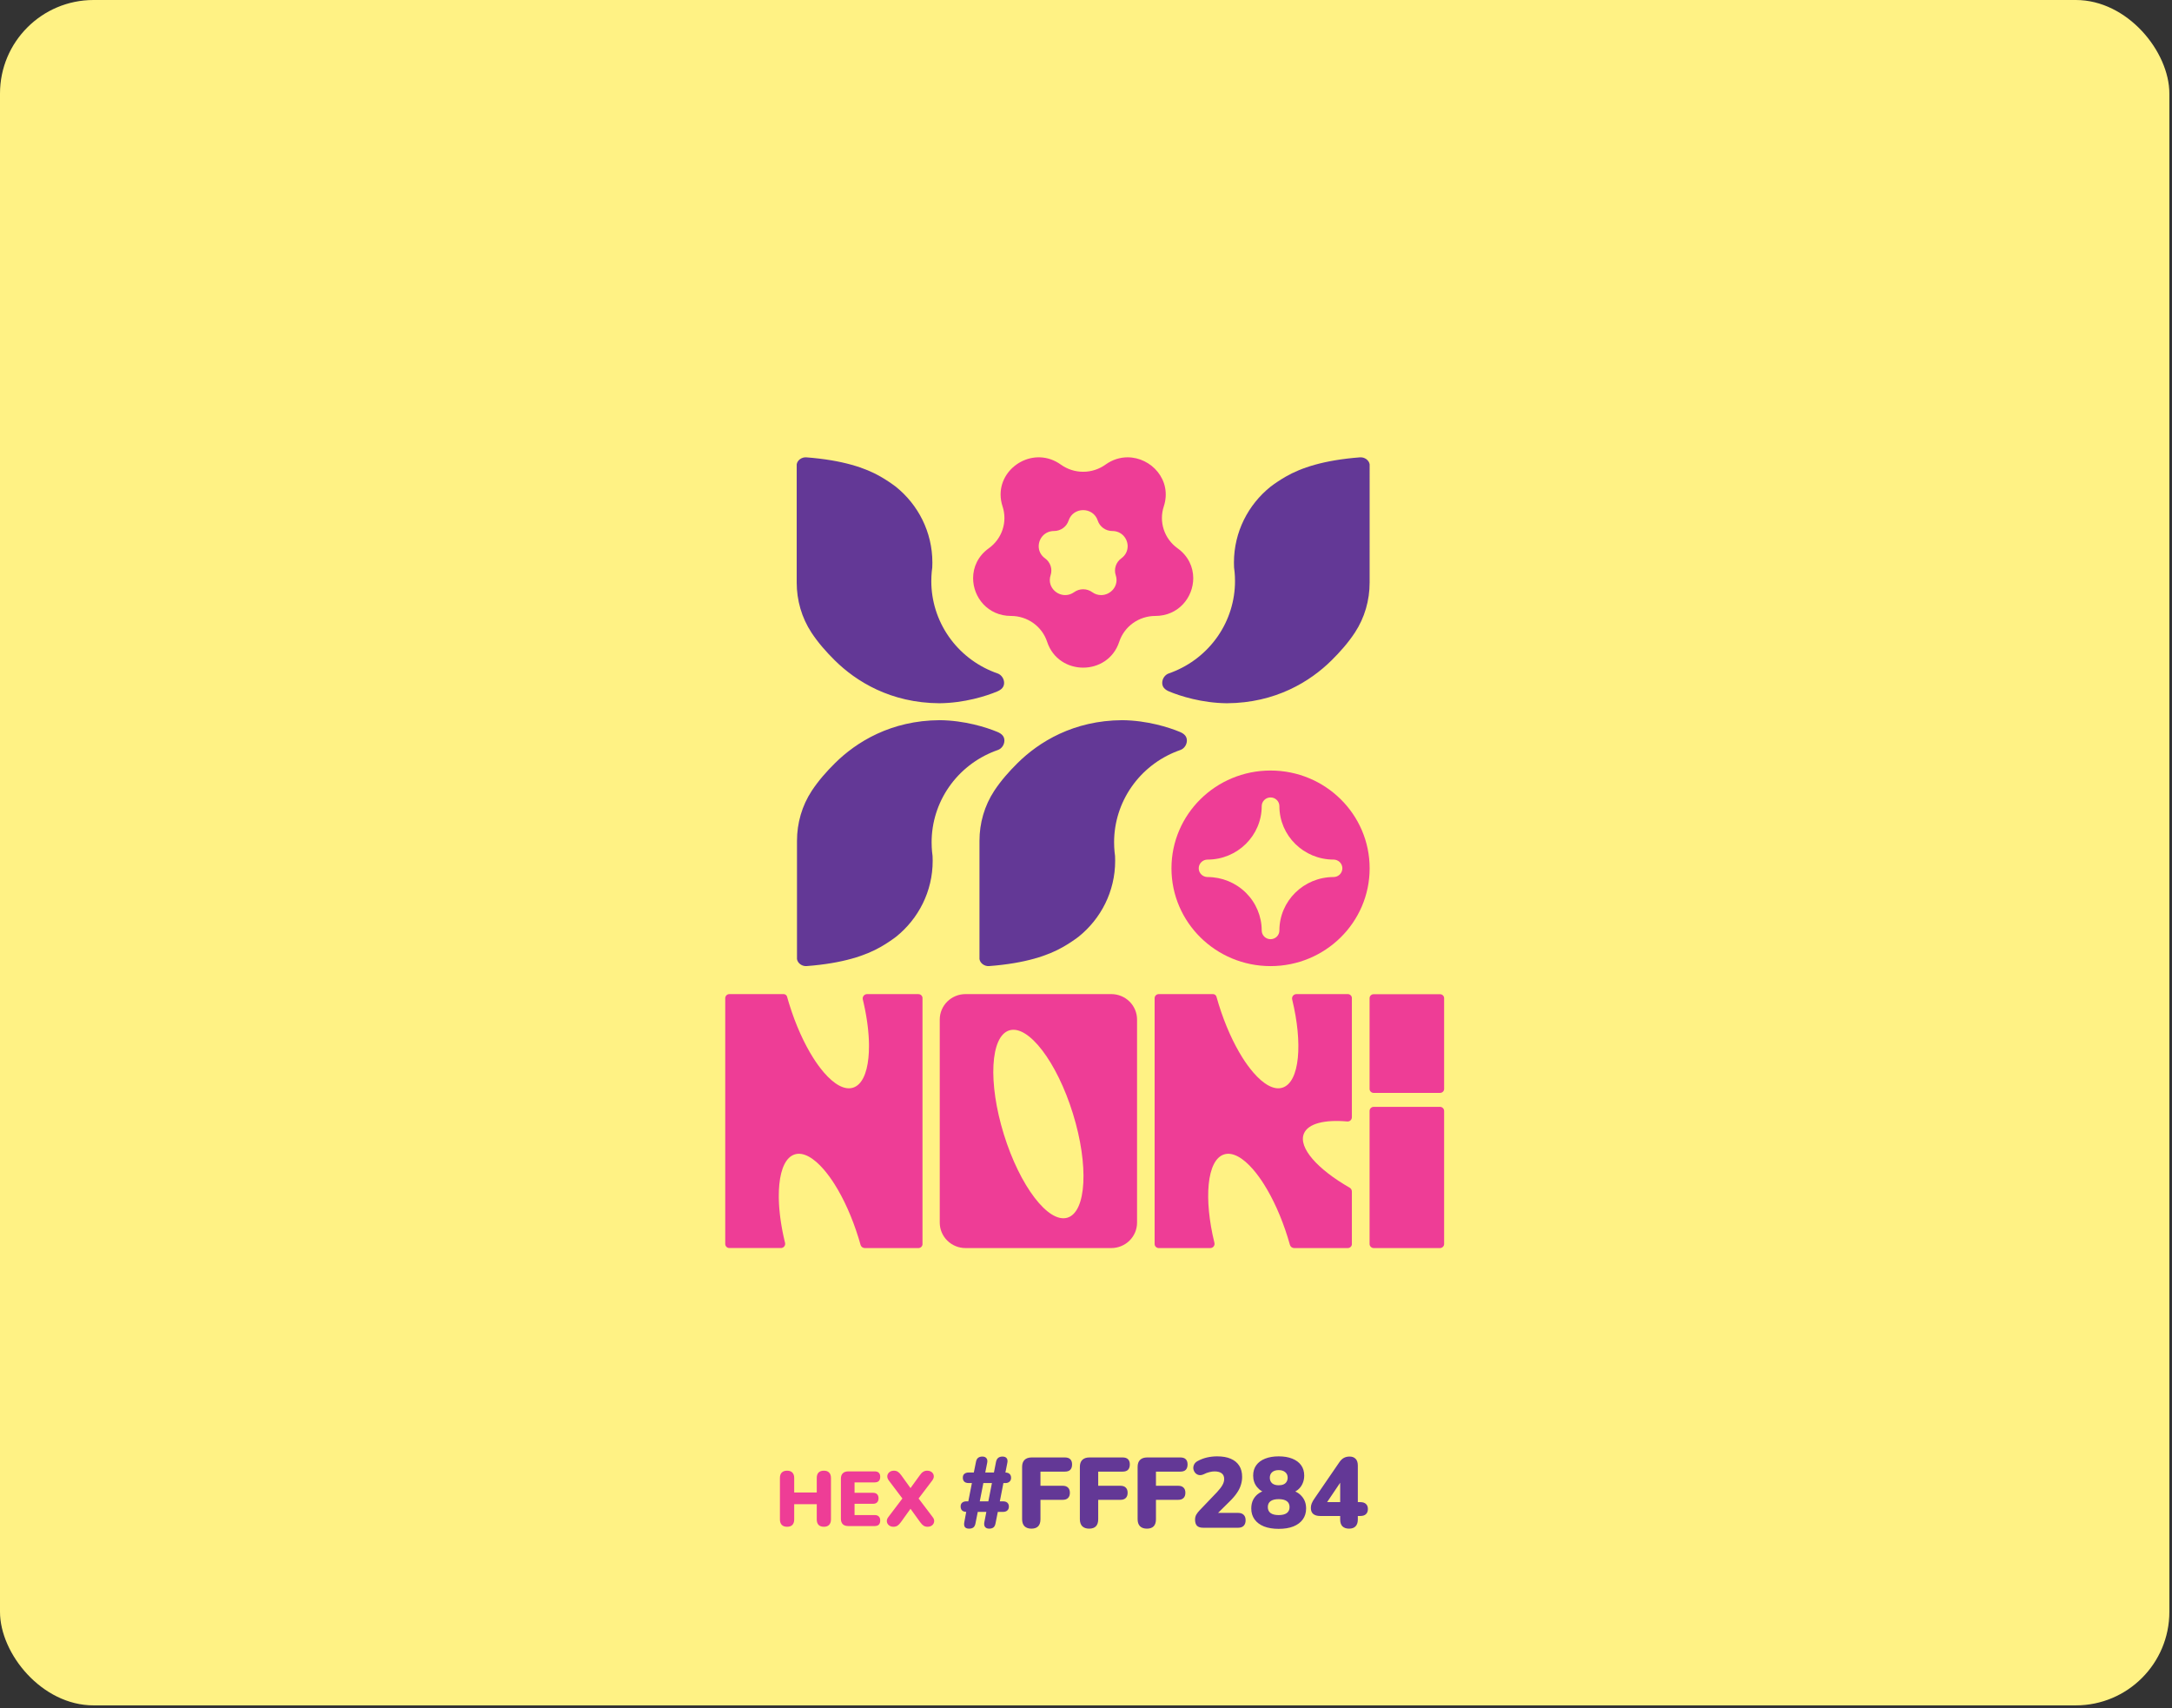<svg xmlns="http://www.w3.org/2000/svg" width="412" height="324" viewBox="0 0 412 324" fill="none"><rect x="0" y="0" width="412" height="324" fill="#333333" stroke="none"/><rect width="411.5" height="323.5" rx="17.744" fill="#FFF284"></rect><path d="M153.001 183.261C152.147 183.326 151.301 182.728 151.179 181.933C151.186 180.701 151.187 167.164 151.179 159.509C151.179 156.147 152.122 152.838 153.977 150.016C155.239 148.095 156.795 146.34 158.403 144.749C162.45 140.743 169.013 136.661 178.263 136.613C183.008 136.661 187.13 137.983 189.174 138.833C190.071 139.205 190.521 139.713 190.521 140.486C190.521 141.294 189.976 142.029 189.285 142.268C189.087 142.336 188.89 142.408 188.695 142.483C185.166 143.84 182.133 146.217 179.996 149.304C177.858 152.39 176.714 156.042 176.715 159.78C176.715 160.09 176.722 160.398 176.738 160.704C176.737 160.705 176.737 160.707 176.738 160.708C176.764 161.269 176.818 161.824 176.895 162.369C176.895 162.371 176.895 162.373 176.895 162.374C176.91 162.68 176.918 162.988 176.918 163.298C176.918 169.111 174.208 174.302 169.966 177.703C169.046 178.397 168.082 179.034 167.082 179.61C164.202 181.268 159.91 182.732 153.001 183.261Z" fill="#633896"></path><path d="M187.613 183.261C186.76 183.326 185.913 182.728 185.794 181.933C185.801 180.701 185.802 167.164 185.794 159.509C185.792 156.147 186.738 152.838 188.592 150.016C189.855 148.095 191.41 146.34 193.018 144.749C197.065 140.743 203.628 136.661 212.879 136.613C217.623 136.661 221.745 137.983 223.79 138.833C224.686 139.205 225.136 139.713 225.136 140.486C225.136 141.294 224.591 142.029 223.9 142.268C223.702 142.336 223.506 142.408 223.311 142.483C219.781 143.84 216.749 146.217 214.612 149.302C212.474 152.388 211.33 156.039 211.329 159.777C211.329 160.086 211.337 160.394 211.352 160.7C211.352 160.701 211.352 160.703 211.352 160.705C211.379 161.265 211.433 161.82 211.509 162.366C211.51 162.367 211.51 162.369 211.509 162.37C211.525 162.676 211.532 162.984 211.532 163.294C211.532 169.107 208.823 174.299 204.581 177.699C203.661 178.393 202.697 179.03 201.696 179.606C198.814 181.268 194.522 182.732 187.613 183.261Z" fill="#633896"></path><path d="M241.008 146.164C230.627 146.164 222.212 154.469 222.212 164.714C222.212 174.959 230.627 183.264 241.008 183.264C251.388 183.264 259.803 174.958 259.803 164.714C259.803 154.47 251.388 146.164 241.008 146.164ZM252.954 166.369C247.292 166.369 242.685 170.916 242.685 176.504C242.685 176.942 242.509 177.363 242.195 177.673C241.881 177.983 241.455 178.158 241.01 178.159H241.007C240.787 178.159 240.569 178.117 240.365 178.034C240.161 177.95 239.976 177.829 239.821 177.675C239.665 177.521 239.541 177.338 239.457 177.137C239.373 176.936 239.33 176.721 239.33 176.504C239.327 173.816 238.244 171.24 236.319 169.34C234.394 167.44 231.783 166.372 229.061 166.369C228.616 166.369 228.189 166.195 227.875 165.884C227.56 165.574 227.383 165.153 227.383 164.714C227.383 164.275 227.56 163.854 227.875 163.543C228.189 163.233 228.616 163.058 229.061 163.058C234.723 163.058 239.33 158.512 239.33 152.923C239.33 152.484 239.507 152.063 239.821 151.753C240.136 151.442 240.562 151.268 241.007 151.268C241.452 151.268 241.879 151.442 242.193 151.753C242.508 152.063 242.685 152.484 242.685 152.923V152.946C242.697 158.523 247.299 163.058 252.953 163.058C253.398 163.058 253.825 163.233 254.139 163.543C254.454 163.854 254.631 164.275 254.631 164.714C254.631 165.153 254.454 165.574 254.139 165.884C253.825 166.195 253.398 166.369 252.953 166.369H252.954Z" fill="#EE3D96"></path><path d="M257.982 86.755C258.836 86.69 259.682 87.288 259.803 88.082C259.797 89.315 259.796 102.851 259.801 110.506C259.803 113.868 258.858 117.177 257.004 119.999C255.741 121.92 254.185 123.675 252.577 125.267C248.53 129.273 241.967 133.355 232.717 133.402C227.972 133.355 223.851 132.032 221.806 131.182C220.909 130.81 220.458 130.302 220.458 129.529C220.458 128.722 221.004 127.986 221.695 127.747C221.893 127.679 222.09 127.608 222.285 127.532C225.814 126.176 228.846 123.799 230.984 120.713C233.121 117.628 234.265 113.977 234.266 110.239C234.266 109.929 234.258 109.621 234.243 109.315C234.243 109.314 234.243 109.312 234.243 109.311C234.216 108.75 234.163 108.196 234.085 107.65C234.085 107.648 234.085 107.646 234.085 107.645C234.07 107.339 234.063 107.031 234.063 106.722C234.063 100.908 236.772 95.719 241.014 92.316C241.935 91.622 242.898 90.985 243.899 90.409C246.781 88.747 251.073 87.284 257.982 86.755Z" fill="#633896"></path><path d="M152.944 86.755C152.09 86.69 151.244 87.288 151.125 88.082C151.132 89.315 151.133 102.851 151.125 110.506C151.125 113.868 152.068 117.177 153.922 119.999C155.185 121.92 156.74 123.675 158.349 125.267C162.396 129.273 168.959 133.355 178.209 133.402C182.954 133.355 187.075 132.032 189.12 131.182C190.017 130.81 190.467 130.302 190.467 129.529C190.467 128.722 189.922 127.986 189.231 127.747C189.033 127.679 188.836 127.608 188.641 127.532C185.111 126.176 182.077 123.799 179.939 120.712C177.8 117.626 176.656 113.974 176.656 110.235C176.656 109.926 176.664 109.617 176.679 109.312C176.679 109.31 176.679 109.309 176.679 109.307C176.706 108.746 176.76 108.192 176.837 107.646C176.837 107.644 176.837 107.643 176.837 107.641C176.852 107.336 176.86 107.027 176.86 106.718C176.86 100.904 174.15 95.715 169.908 92.312C168.988 91.619 168.024 90.982 167.023 90.405C164.145 88.747 159.852 87.284 152.944 86.755Z" fill="#633896"></path><path d="M223.366 104.004C222.137 103.124 221.223 101.881 220.753 100.456C220.284 99.03 220.284 97.495 220.754 96.07C222.393 91.091 218.385 86.75 213.891 86.75C212.485 86.75 211.032 87.175 209.69 88.138C208.461 89.019 206.982 89.493 205.463 89.492C203.945 89.493 202.465 89.019 201.237 88.138C196.273 84.578 189.8 88.374 189.8 93.796C189.803 94.569 189.929 95.337 190.175 96.07C190.644 97.496 190.644 99.031 190.175 100.457C189.706 101.882 188.791 103.124 187.563 104.005C185.505 105.481 184.585 107.59 184.585 109.673C184.585 113.296 187.367 116.842 191.789 116.842C193.307 116.842 194.787 117.316 196.015 118.197C197.243 119.078 198.158 120.319 198.627 121.745C199.704 125.013 202.585 126.648 205.465 126.648C208.346 126.648 211.227 125.013 212.303 121.745C212.772 120.319 213.686 119.077 214.915 118.196C216.143 117.316 217.622 116.841 219.141 116.842C223.563 116.842 226.344 113.295 226.344 109.673C226.341 107.589 225.423 105.48 223.366 104.004ZM212.697 105.915C212.201 106.271 211.832 106.772 211.642 107.348C211.452 107.924 211.452 108.544 211.642 109.12C212.304 111.133 210.685 112.887 208.869 112.887C208.257 112.884 207.662 112.687 207.171 112.326C206.674 111.97 206.077 111.779 205.463 111.779C204.85 111.779 204.252 111.97 203.755 112.326C201.749 113.764 199.134 112.231 199.134 110.039C199.135 109.727 199.186 109.417 199.284 109.12C199.475 108.545 199.476 107.924 199.287 107.348C199.097 106.772 198.728 106.27 198.232 105.915C197.4 105.319 197.029 104.466 197.029 103.624C197.029 102.16 198.153 100.728 199.94 100.728C200.553 100.728 201.15 100.536 201.646 100.18C202.142 99.824 202.511 99.322 202.7 98.746C203.135 97.424 204.299 96.766 205.464 96.766C206.628 96.766 207.793 97.427 208.227 98.746C208.416 99.323 208.786 99.825 209.282 100.182C209.779 100.538 210.377 100.73 210.99 100.73C212.777 100.73 213.901 102.163 213.901 103.626C213.899 104.466 213.528 105.319 212.697 105.915Z" fill="#EE3D96"></path><path d="M178.259 193.396V231.928C178.259 232.561 178.386 233.188 178.631 233.773C178.877 234.358 179.237 234.889 179.69 235.337C180.144 235.785 180.682 236.14 181.275 236.382C181.868 236.625 182.503 236.749 183.145 236.749H210.797C212.093 236.749 213.335 236.241 214.252 235.337C215.168 234.433 215.683 233.206 215.683 231.928V193.396C215.683 192.117 215.168 190.891 214.252 189.986C213.335 189.082 212.093 188.574 210.797 188.574H183.145C182.503 188.574 181.868 188.699 181.275 188.941C180.682 189.184 180.144 189.539 179.69 189.986C179.237 190.434 178.877 190.966 178.631 191.551C178.386 192.136 178.259 192.763 178.259 193.396ZM202.474 230.987C198.858 232.078 193.464 225.007 190.422 215.195C187.381 205.382 187.851 196.543 191.467 195.452C195.084 194.361 200.479 201.431 203.519 211.243C206.559 221.056 206.091 229.895 202.474 230.986V230.987Z" fill="#EE3D96"></path><path d="M174.984 189.241V236.085C174.956 236.27 174.863 236.439 174.72 236.561C174.577 236.684 174.394 236.751 174.204 236.751H164.045C163.86 236.751 163.68 236.691 163.533 236.58C163.386 236.469 163.28 236.313 163.231 236.137C163.2 236.023 163.167 235.91 163.135 235.795C163.109 235.701 163.081 235.606 163.054 235.512C163.045 235.484 163.037 235.456 163.029 235.427C163.003 235.34 162.977 235.252 162.95 235.164C162.91 235.031 162.869 234.898 162.828 234.764C161.616 230.849 160.027 227.37 158.326 224.672C157.715 223.69 157.031 222.753 156.28 221.869C154.336 219.613 152.381 218.491 150.777 218.975C149.125 219.473 148.13 221.588 147.826 224.674C147.759 225.349 147.726 226.071 147.726 226.833C147.726 226.922 147.726 227.011 147.726 227.101C147.726 227.26 147.731 227.421 147.736 227.584C147.736 227.639 147.739 227.695 147.741 227.751L147.745 227.871C147.745 227.918 147.749 227.97 147.751 228.019C147.751 228.078 147.756 228.136 147.759 228.195V228.225C147.762 228.292 147.766 228.359 147.769 228.426C147.769 228.469 147.774 228.513 147.777 228.557C147.777 228.594 147.781 228.63 147.784 228.668C147.788 228.733 147.792 228.799 147.797 228.865C147.802 228.939 147.808 229.014 147.813 229.089L147.826 229.254C147.83 229.302 147.834 229.349 147.838 229.396C147.865 229.708 147.897 230.024 147.934 230.345C147.941 230.41 147.949 230.475 147.956 230.541C147.96 230.574 147.965 230.608 147.969 230.642C147.977 230.707 147.984 230.772 147.993 230.837C147.997 230.871 148.001 230.905 148.006 230.938C148.014 231.004 148.022 231.071 148.032 231.137C148.042 231.213 148.052 231.288 148.063 231.363C148.072 231.432 148.082 231.5 148.092 231.569C148.099 231.62 148.107 231.672 148.115 231.723C148.124 231.789 148.134 231.855 148.145 231.921C148.158 232.01 148.172 232.098 148.186 232.187C148.201 232.283 148.217 232.38 148.234 232.476C148.264 232.659 148.296 232.843 148.33 233.027C148.35 233.14 148.371 233.252 148.392 233.366C148.41 233.46 148.428 233.555 148.447 233.649C148.466 233.748 148.486 233.847 148.506 233.946C148.526 234.045 148.547 234.146 148.568 234.245C148.582 234.314 148.597 234.382 148.612 234.451C148.626 234.519 148.642 234.592 148.659 234.664C148.677 234.745 148.695 234.827 148.714 234.908C148.732 234.99 148.75 235.07 148.769 235.15C148.791 235.248 148.816 235.348 148.837 235.447C148.841 235.458 148.843 235.47 148.846 235.482C148.868 235.574 148.89 235.666 148.913 235.759V235.766C148.941 235.883 148.941 236.005 148.915 236.122C148.888 236.239 148.835 236.349 148.76 236.444C148.684 236.538 148.588 236.614 148.478 236.666C148.368 236.719 148.248 236.746 148.126 236.746H138.355C138.147 236.746 137.947 236.665 137.8 236.52C137.653 236.375 137.569 236.178 137.568 235.973V189.351C137.568 189.145 137.651 188.947 137.799 188.802C137.946 188.656 138.146 188.574 138.355 188.574H148.636C148.785 188.574 148.93 188.622 149.049 188.71C149.169 188.798 149.256 188.922 149.297 189.063L149.301 189.075C149.328 189.173 149.355 189.271 149.384 189.37C149.4 189.43 149.417 189.49 149.435 189.55L149.509 189.806C149.545 189.928 149.582 190.051 149.619 190.173C149.656 190.296 149.693 190.419 149.731 190.542C150.945 194.457 152.532 197.936 154.233 200.634C154.845 201.617 155.529 202.555 156.28 203.439C158.224 205.695 160.179 206.817 161.783 206.333C163.435 205.835 164.431 203.72 164.734 200.634C164.801 199.959 164.834 199.237 164.834 198.477C164.834 198.387 164.834 198.298 164.834 198.207C164.834 198.116 164.832 198.026 164.83 197.934C164.828 197.842 164.826 197.763 164.824 197.676C164.824 197.6 164.819 197.523 164.816 197.446L164.81 197.301C164.81 197.26 164.807 197.219 164.805 197.178C164.802 197.11 164.798 197.042 164.795 196.973C164.791 196.905 164.787 196.835 164.783 196.765C164.779 196.696 164.775 196.634 164.771 196.568L164.766 196.505C164.762 196.429 164.756 196.353 164.75 196.276C164.728 195.983 164.702 195.685 164.672 195.383C164.666 195.328 164.66 195.273 164.654 195.218C164.65 195.169 164.644 195.119 164.639 195.07C164.624 194.941 164.609 194.811 164.594 194.679C164.584 194.597 164.573 194.514 164.563 194.431C164.55 194.329 164.537 194.226 164.522 194.122C164.51 194.028 164.497 193.932 164.483 193.834C164.483 193.82 164.478 193.805 164.476 193.791C164.468 193.735 164.46 193.678 164.451 193.621C164.443 193.565 164.433 193.496 164.423 193.432C164.411 193.349 164.397 193.265 164.384 193.181C164.354 192.99 164.322 192.797 164.288 192.603C164.262 192.449 164.234 192.294 164.205 192.138C164.191 192.06 164.176 191.981 164.161 191.902C164.161 191.898 164.161 191.895 164.161 191.89C164.143 191.796 164.125 191.7 164.105 191.604C164.101 191.577 164.095 191.55 164.089 191.522C164.072 191.431 164.053 191.339 164.034 191.247C164.017 191.166 164 191.084 163.982 191.002C163.969 190.936 163.954 190.869 163.94 190.803C163.921 190.713 163.901 190.623 163.881 190.532C163.849 190.389 163.817 190.246 163.785 190.102C163.77 190.035 163.754 189.967 163.737 189.9C163.714 189.799 163.69 189.697 163.665 189.596C163.665 189.593 163.665 189.591 163.665 189.588C163.636 189.467 163.636 189.341 163.663 189.22C163.691 189.099 163.746 188.985 163.824 188.888C163.902 188.791 164.002 188.712 164.115 188.658C164.228 188.603 164.352 188.575 164.478 188.575H174.204C174.394 188.575 174.577 188.642 174.72 188.765C174.863 188.887 174.957 189.056 174.984 189.241Z" fill="#EE3D96"></path><path d="M247.329 215.046C246.244 217.698 249.904 221.795 256.011 225.295C256.139 225.368 256.245 225.473 256.319 225.6C256.393 225.726 256.432 225.869 256.432 226.015V236.085C256.405 236.27 256.311 236.439 256.168 236.561C256.025 236.683 255.842 236.75 255.653 236.75H245.493C245.308 236.75 245.128 236.69 244.981 236.579C244.834 236.468 244.728 236.313 244.679 236.136C244.552 235.681 244.417 235.225 244.275 234.767C243.063 230.851 241.474 227.373 239.774 224.675C239.162 223.692 238.478 222.754 237.727 221.87C235.783 219.614 233.828 218.491 232.224 218.976C230.572 219.474 229.577 221.589 229.273 224.675C228.98 227.658 229.331 231.549 230.361 235.763C230.39 235.881 230.391 236.003 230.365 236.121C230.339 236.239 230.287 236.35 230.211 236.445C230.135 236.54 230.039 236.617 229.929 236.67C229.819 236.723 229.698 236.75 229.576 236.75H219.803C219.595 236.75 219.395 236.668 219.247 236.523C219.099 236.377 219.017 236.18 219.017 235.974V189.351C219.017 189.145 219.099 188.947 219.247 188.802C219.395 188.656 219.595 188.574 219.803 188.574H230.085C230.236 188.574 230.383 188.623 230.503 188.714C230.623 188.804 230.709 188.931 230.749 189.075C230.884 189.56 231.027 190.049 231.18 190.542C232.393 194.457 233.981 197.936 235.681 200.634C236.294 201.617 236.979 202.555 237.731 203.439C239.675 205.695 241.63 206.817 243.234 206.333C244.886 205.835 245.882 203.72 246.185 200.634C246.478 197.663 246.129 193.791 245.11 189.596C245.08 189.474 245.078 189.348 245.105 189.225C245.132 189.103 245.187 188.989 245.265 188.89C245.344 188.792 245.443 188.712 245.557 188.658C245.671 188.603 245.796 188.574 245.923 188.574H255.653C255.842 188.574 256.025 188.641 256.168 188.764C256.311 188.886 256.405 189.055 256.432 189.24V211.944C256.432 212.054 256.409 212.163 256.364 212.264C256.319 212.365 256.253 212.455 256.171 212.53C256.088 212.604 255.991 212.661 255.885 212.696C255.779 212.731 255.667 212.744 255.556 212.735C251.26 212.359 248.12 213.116 247.329 215.046Z" fill="#EE3D96"></path><path d="M273.168 188.598H260.554C260.132 188.598 259.791 188.935 259.791 189.351V206.561C259.791 206.978 260.132 207.315 260.554 207.315H273.168C273.59 207.315 273.932 206.978 273.932 206.561V189.351C273.932 188.935 273.59 188.598 273.168 188.598Z" fill="#EE3D96"></path><path d="M273.141 209.961H260.581C260.144 209.961 259.791 210.31 259.791 210.741V235.97C259.791 236.401 260.144 236.75 260.581 236.75H273.141C273.578 236.75 273.932 236.401 273.932 235.97V210.741C273.932 210.31 273.578 209.961 273.141 209.961Z" fill="#EE3D96"></path><path d="M149.295 289.617C148.864 289.617 148.53 289.499 148.295 289.264C148.059 289.018 147.942 288.675 147.942 288.234V280.363C147.942 279.912 148.059 279.568 148.295 279.333C148.53 279.097 148.864 278.98 149.295 278.98C149.736 278.98 150.07 279.097 150.296 279.333C150.531 279.568 150.649 279.912 150.649 280.363V283.114H154.93V280.363C154.93 279.912 155.043 279.568 155.268 279.333C155.504 279.097 155.842 278.98 156.283 278.98C156.715 278.98 157.044 279.097 157.269 279.333C157.505 279.568 157.622 279.912 157.622 280.363V288.234C157.622 288.675 157.505 289.018 157.269 289.264C157.044 289.499 156.715 289.617 156.283 289.617C155.842 289.617 155.504 289.499 155.268 289.264C155.043 289.018 154.93 288.675 154.93 288.234V285.336H150.649V288.234C150.649 288.675 150.536 289.018 150.31 289.264C150.085 289.499 149.746 289.617 149.295 289.617ZM160.92 289.484C160.459 289.484 160.106 289.367 159.861 289.131C159.625 288.886 159.507 288.538 159.507 288.087V280.51C159.507 280.059 159.625 279.715 159.861 279.48C160.106 279.235 160.459 279.112 160.92 279.112H165.907C166.26 279.112 166.525 279.2 166.702 279.377C166.878 279.554 166.967 279.809 166.967 280.142C166.967 280.485 166.878 280.75 166.702 280.937C166.525 281.113 166.26 281.201 165.907 281.201H162.097V283.173H165.584C165.927 283.173 166.187 283.261 166.363 283.438C166.55 283.614 166.643 283.874 166.643 284.217C166.643 284.561 166.55 284.821 166.363 284.997C166.187 285.174 165.927 285.262 165.584 285.262H162.097V287.395H165.907C166.26 287.395 166.525 287.488 166.702 287.675C166.878 287.851 166.967 288.106 166.967 288.44C166.967 288.783 166.878 289.043 166.702 289.22C166.525 289.396 166.26 289.484 165.907 289.484H160.92ZM169.472 289.617C169.129 289.617 168.844 289.524 168.619 289.337C168.393 289.151 168.261 288.915 168.222 288.631C168.192 288.347 168.29 288.057 168.516 287.763L171.635 283.644V284.865L168.604 280.848C168.379 280.544 168.28 280.25 168.31 279.966C168.349 279.681 168.482 279.446 168.707 279.259C168.933 279.073 169.217 278.98 169.56 278.98C169.845 278.98 170.095 279.048 170.311 279.186C170.527 279.323 170.742 279.544 170.958 279.848L173.15 282.893H172.267L174.474 279.848C174.69 279.534 174.906 279.313 175.122 279.186C175.337 279.048 175.588 278.98 175.872 278.98C176.225 278.98 176.514 279.073 176.74 279.259C176.966 279.436 177.093 279.666 177.123 279.951C177.162 280.235 177.064 280.534 176.828 280.848L173.783 284.865V283.644L176.902 287.763C177.137 288.057 177.235 288.347 177.196 288.631C177.167 288.915 177.039 289.151 176.814 289.337C176.588 289.524 176.299 289.617 175.946 289.617C175.671 289.617 175.426 289.553 175.21 289.426C174.994 289.288 174.773 289.063 174.548 288.749L172.282 285.615H173.135L170.885 288.749C170.659 289.063 170.438 289.288 170.222 289.426C170.007 289.553 169.757 289.617 169.472 289.617Z" fill="#EE3D96"></path><path d="M183.826 289.975C183.435 289.975 183.163 289.868 183.012 289.653C182.873 289.426 182.842 289.124 182.918 288.745L183.315 286.608L184.393 286.797H183.334C183.107 286.797 182.905 286.759 182.728 286.684C182.564 286.608 182.438 286.494 182.35 286.343C182.262 286.179 182.218 285.99 182.218 285.776C182.218 285.46 182.312 285.221 182.501 285.057C182.703 284.88 182.981 284.792 183.334 284.792H184.771L183.636 285L184.393 281.141L185.131 281.33H183.769C183.529 281.33 183.321 281.293 183.145 281.217C182.981 281.141 182.854 281.028 182.766 280.876C182.678 280.712 182.634 280.53 182.634 280.328C182.634 280 182.728 279.754 182.918 279.59C183.119 279.414 183.403 279.325 183.769 279.325H185.528L184.677 279.533L185.131 277.301C185.194 276.961 185.326 276.709 185.528 276.545C185.742 276.381 186.013 276.299 186.341 276.299C186.694 276.299 186.953 276.406 187.117 276.62C187.293 276.835 187.338 277.137 187.249 277.528L186.89 279.325H188.536L188.933 277.301C189.008 276.961 189.147 276.709 189.349 276.545C189.563 276.381 189.834 276.299 190.162 276.299C190.528 276.299 190.793 276.406 190.957 276.62C191.121 276.835 191.159 277.137 191.07 277.528L190.673 279.533L189.935 279.325H190.673C190.913 279.325 191.114 279.363 191.278 279.439C191.442 279.514 191.568 279.628 191.657 279.779C191.745 279.918 191.789 280.101 191.789 280.328C191.789 280.643 191.688 280.889 191.486 281.066C191.297 281.242 191.026 281.33 190.673 281.33H189.538L190.37 281.141L189.614 285L188.857 284.792H190.238C190.49 284.792 190.698 284.83 190.862 284.905C191.026 284.981 191.152 285.095 191.241 285.246C191.329 285.385 191.373 285.561 191.373 285.776C191.373 286.103 191.272 286.356 191.07 286.532C190.881 286.709 190.604 286.797 190.238 286.797H188.479L189.311 286.608L188.838 288.972C188.775 289.325 188.643 289.584 188.441 289.748C188.239 289.899 187.974 289.975 187.646 289.975C187.281 289.975 187.016 289.868 186.852 289.653C186.688 289.439 186.644 289.136 186.72 288.745L187.098 286.797H185.471L185.036 288.972C184.973 289.325 184.841 289.584 184.639 289.748C184.437 289.899 184.166 289.975 183.826 289.975ZM185.849 284.792H187.476L188.157 281.33H186.53L185.849 284.792ZM195.641 289.975C195.086 289.975 194.651 289.824 194.335 289.521C194.033 289.206 193.881 288.758 193.881 288.178V278.266C193.881 277.686 194.033 277.245 194.335 276.942C194.651 276.627 195.105 276.469 195.697 276.469H201.996C202.45 276.469 202.791 276.583 203.018 276.81C203.245 277.037 203.358 277.364 203.358 277.793C203.358 278.235 203.245 278.575 203.018 278.815C202.791 279.042 202.45 279.155 201.996 279.155H197.362V281.841H201.58C202.021 281.841 202.356 281.955 202.583 282.182C202.822 282.409 202.942 282.736 202.942 283.165C202.942 283.607 202.822 283.941 202.583 284.168C202.356 284.395 202.021 284.508 201.58 284.508H197.362V288.178C197.362 289.376 196.788 289.975 195.641 289.975ZM206.595 289.975C206.04 289.975 205.605 289.824 205.289 289.521C204.987 289.206 204.836 288.758 204.836 288.178V278.266C204.836 277.686 204.987 277.245 205.289 276.942C205.605 276.627 206.059 276.469 206.651 276.469H212.95C213.404 276.469 213.745 276.583 213.972 276.81C214.199 277.037 214.312 277.364 214.312 277.793C214.312 278.235 214.199 278.575 213.972 278.815C213.745 279.042 213.404 279.155 212.95 279.155H208.316V281.841H212.534C212.976 281.841 213.31 281.955 213.537 282.182C213.776 282.409 213.896 282.736 213.896 283.165C213.896 283.607 213.776 283.941 213.537 284.168C213.31 284.395 212.976 284.508 212.534 284.508H208.316V288.178C208.316 289.376 207.742 289.975 206.595 289.975ZM217.549 289.975C216.994 289.975 216.559 289.824 216.244 289.521C215.941 289.206 215.79 288.758 215.79 288.178V278.266C215.79 277.686 215.941 277.245 216.244 276.942C216.559 276.627 217.013 276.469 217.606 276.469H223.905C224.359 276.469 224.699 276.583 224.926 276.81C225.153 277.037 225.267 277.364 225.267 277.793C225.267 278.235 225.153 278.575 224.926 278.815C224.699 279.042 224.359 279.155 223.905 279.155H219.27V281.841H223.488C223.93 281.841 224.264 281.955 224.491 282.182C224.731 282.409 224.85 282.736 224.85 283.165C224.85 283.607 224.731 283.941 224.491 284.168C224.264 284.395 223.93 284.508 223.488 284.508H219.27V288.178C219.27 289.376 218.696 289.975 217.549 289.975ZM228.257 289.805C227.702 289.805 227.299 289.679 227.047 289.426C226.807 289.162 226.687 288.777 226.687 288.273C226.687 287.919 226.763 287.604 226.914 287.327C227.078 287.049 227.286 286.778 227.538 286.513L230.849 283.052C231.34 282.522 231.687 282.068 231.889 281.69C232.103 281.311 232.211 280.933 232.211 280.555C232.211 280.076 232.053 279.716 231.738 279.477C231.422 279.237 230.968 279.117 230.376 279.117C230.073 279.117 229.751 279.161 229.411 279.25C229.071 279.325 228.705 279.464 228.314 279.666C227.973 279.817 227.664 279.861 227.387 279.798C227.122 279.735 226.895 279.596 226.706 279.382C226.529 279.168 226.416 278.922 226.366 278.644C226.328 278.367 226.372 278.096 226.498 277.831C226.624 277.554 226.851 277.327 227.179 277.15C227.759 276.835 228.358 276.608 228.976 276.469C229.606 276.33 230.237 276.261 230.868 276.261C231.902 276.261 232.765 276.412 233.459 276.715C234.165 277.018 234.701 277.459 235.067 278.039C235.433 278.607 235.615 279.313 235.615 280.158C235.615 280.687 235.533 281.204 235.369 281.709C235.218 282.213 234.966 282.718 234.613 283.222C234.272 283.726 233.812 284.262 233.232 284.83L230.168 287.856V286.986H234.84C235.306 286.986 235.66 287.106 235.899 287.346C236.151 287.585 236.277 287.932 236.277 288.386C236.277 288.84 236.151 289.193 235.899 289.445C235.66 289.685 235.306 289.805 234.84 289.805H228.257ZM242.55 290.013C241.478 290.013 240.551 289.861 239.769 289.559C238.988 289.244 238.389 288.796 237.972 288.216C237.556 287.636 237.348 286.948 237.348 286.154C237.348 285.511 237.474 284.943 237.727 284.452C237.991 283.96 238.351 283.562 238.805 283.26C239.259 282.945 239.776 282.755 240.356 282.692V283.241C239.574 283.077 238.937 282.692 238.445 282.087C237.954 281.482 237.708 280.757 237.708 279.912C237.708 279.142 237.903 278.487 238.294 277.944C238.685 277.402 239.246 276.986 239.978 276.696C240.709 276.406 241.566 276.261 242.55 276.261C243.546 276.261 244.404 276.406 245.123 276.696C245.854 276.986 246.415 277.402 246.806 277.944C247.197 278.487 247.393 279.142 247.393 279.912C247.393 280.479 247.279 281.003 247.052 281.482C246.838 281.948 246.535 282.333 246.144 282.636C245.766 282.938 245.324 283.134 244.82 283.222V282.692C245.678 282.818 246.377 283.197 246.92 283.827C247.475 284.445 247.752 285.221 247.752 286.154C247.752 286.948 247.544 287.636 247.128 288.216C246.712 288.796 246.113 289.244 245.331 289.559C244.561 289.861 243.635 290.013 242.55 290.013ZM242.55 287.402C243.218 287.402 243.729 287.276 244.082 287.024C244.435 286.759 244.612 286.381 244.612 285.889C244.612 285.385 244.435 285.006 244.082 284.754C243.729 284.502 243.218 284.376 242.55 284.376C241.882 284.376 241.371 284.502 241.018 284.754C240.665 285.006 240.488 285.385 240.488 285.889C240.488 286.381 240.665 286.759 241.018 287.024C241.371 287.276 241.882 287.402 242.55 287.402ZM242.55 281.747C242.916 281.747 243.225 281.69 243.477 281.576C243.729 281.463 243.918 281.299 244.044 281.084C244.183 280.858 244.253 280.599 244.253 280.309C244.253 279.868 244.101 279.521 243.799 279.269C243.496 279.004 243.08 278.871 242.55 278.871C242.02 278.871 241.604 279.004 241.302 279.269C241.012 279.521 240.867 279.868 240.867 280.309C240.867 280.75 241.012 281.103 241.302 281.368C241.604 281.62 242.02 281.747 242.55 281.747ZM255.897 289.975C255.368 289.975 254.952 289.83 254.649 289.54C254.359 289.25 254.214 288.821 254.214 288.254V287.573H250.412C249.857 287.573 249.422 287.447 249.107 287.194C248.804 286.942 248.653 286.557 248.653 286.04C248.653 285.738 248.709 285.448 248.823 285.17C248.936 284.88 249.138 284.533 249.428 284.13L254.044 277.396C254.296 277.018 254.579 276.74 254.895 276.564C255.21 276.387 255.582 276.299 256.011 276.299C256.49 276.299 256.868 276.444 257.146 276.734C257.423 277.011 257.562 277.44 257.562 278.02V284.943H258.016C258.495 284.943 258.854 285.057 259.094 285.284C259.346 285.511 259.472 285.832 259.472 286.249C259.472 286.677 259.346 287.005 259.094 287.232C258.854 287.459 258.495 287.573 258.016 287.573H257.562V288.254C257.562 288.808 257.417 289.237 257.127 289.54C256.849 289.83 256.44 289.975 255.897 289.975ZM254.214 284.943V280.479H254.743L251.187 285.757V284.943H254.214Z" fill="#633896"></path></svg>